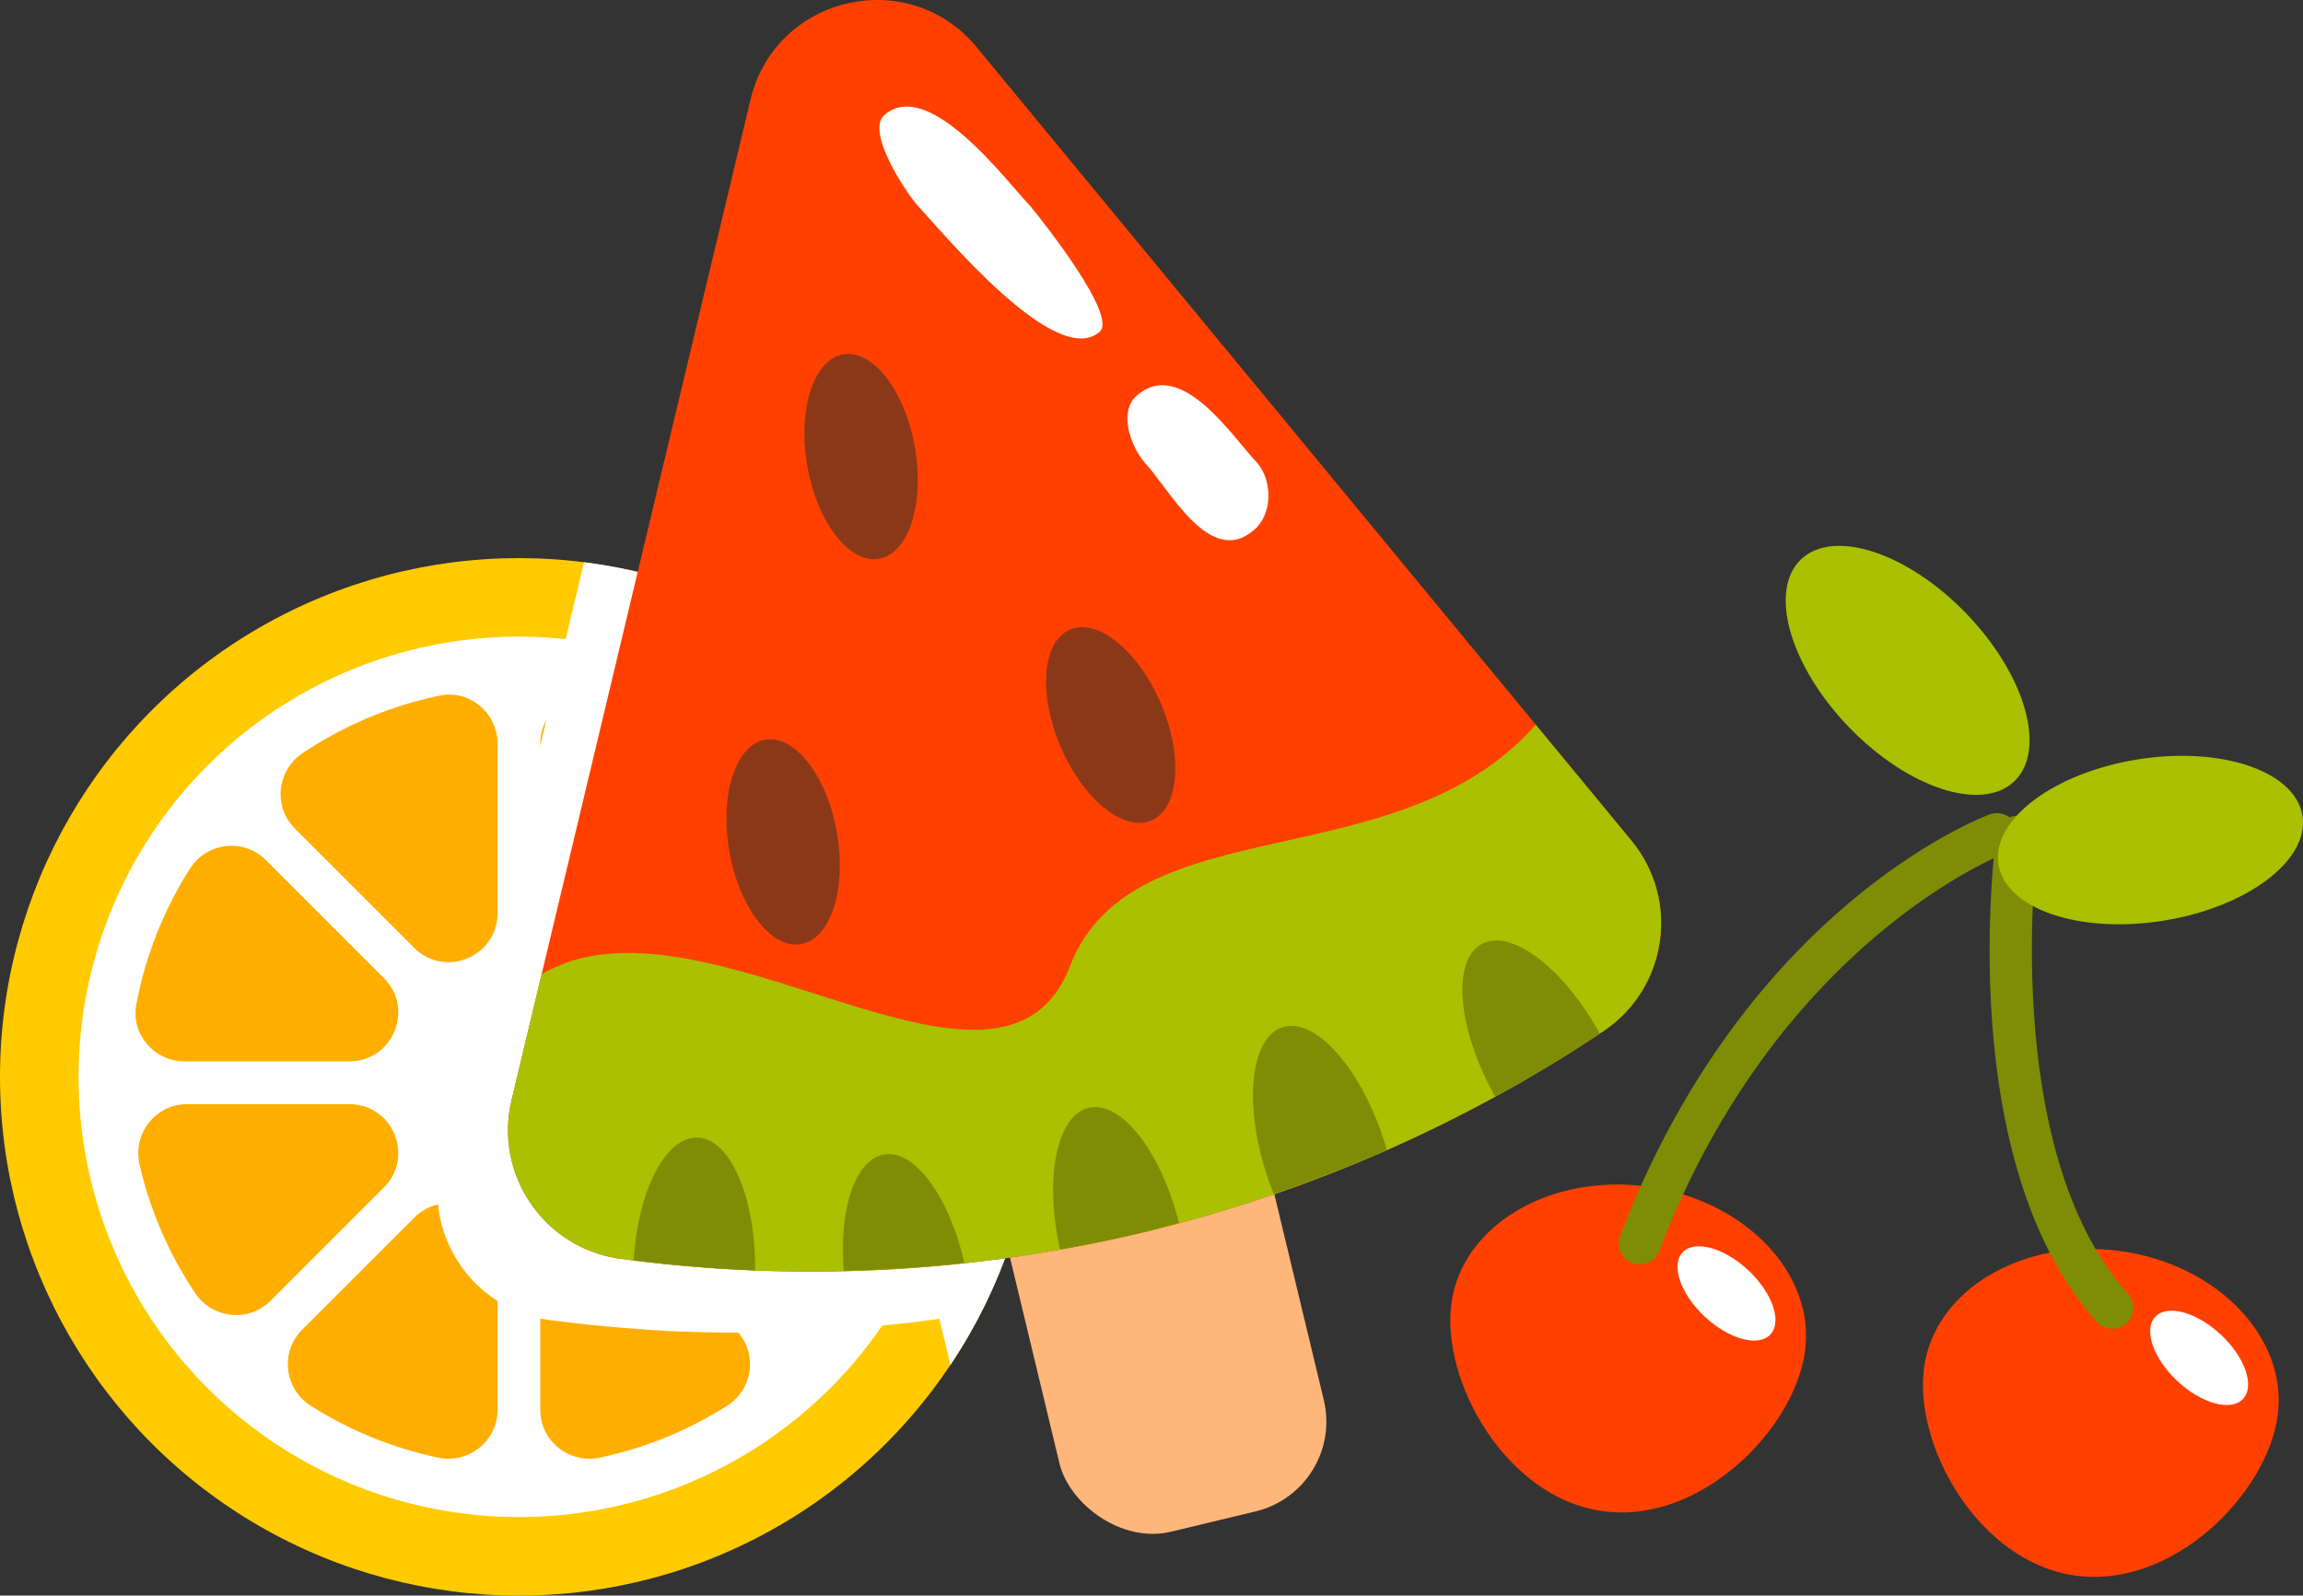   <svg xmlns="http://www.w3.org/2000/svg" viewBox="0 0 139.898 96.953">
   <rect x="0" y="0" width="139.898" height="96.953" fill="#333333" stroke="none"/>
   <g>
    <circle cx="31.521" cy="65.433" r="31.521" style="fill:#ffca00;">
    </circle>
    <circle cx="31.521" cy="65.433" r="26.75" style="fill:#fff;">
    </circle>
    <path d="m26.723,42.266c-3.028.624-5.844,1.826-8.328,3.486-1.57,1.049-1.82,3.255-.485,4.591l7.248,7.248c1.868,1.868,5.063.545,5.063-2.097v-10.31c0-1.851-1.685-3.292-3.498-2.919Z" style="fill:#ffae00;">
    </path>
    <path d="m32.82,45.185v10.31c0,2.642,3.194,3.965,5.063,2.097l7.248-7.248c1.335-1.335,1.085-3.541-.485-4.591-2.484-1.66-5.301-2.863-8.328-3.486-1.813-.373-3.498,1.068-3.498,2.919Z" style="fill:#ffae00;">
    </path>
    <path d="m21.223,67.092h-9.861c-1.925,0-3.316,1.8-2.884,3.676.651,2.826,1.807,5.458,3.37,7.796,1.047,1.567,3.254,1.809,4.586.476l6.886-6.886c1.868-1.868.545-5.063-2.097-5.063Z" style="fill:#ffae00;">
    </path>
    <path d="m23.32,59.43l-7.169-7.169c-1.353-1.353-3.6-1.082-4.623.534-1.568,2.476-2.689,5.262-3.249,8.247-.338,1.8,1.096,3.45,2.928,3.45h10.017c2.642,0,3.965-3.194,2.097-5.063Z" style="fill:#ffae00;">
    </path>
    <path d="m25.159,73.993l-6.807,6.807c-1.349,1.349-1.087,3.596.524,4.618,2.328,1.477,4.932,2.559,7.717,3.15,1.863.395,3.629-.99,3.629-2.895v-9.584c0-2.642-3.194-3.965-5.063-2.097Z" style="fill:#ffae00;">
    </path>
    <path d="m39.721,72.155l6.886,6.886c1.333,1.333,3.539,1.091,4.586-.476,1.563-2.338,2.719-4.97,3.37-7.796.432-1.876-.959-3.676-2.884-3.676h-9.861c-2.642,0-3.965,3.194-2.097,5.063Z" style="fill:#ffae00;">
    </path>
    <path d="m41.818,64.493h10.017c1.831,0,3.265-1.65,2.928-3.45-.56-2.985-1.681-5.771-3.249-8.247-1.024-1.616-3.271-1.886-4.623-.534l-7.168,7.168c-1.868,1.868-.545,5.063,2.097,5.063Z" style="fill:#ffae00;">
    </path>
    <path d="m32.82,76.09v9.584c0,1.905,1.765,3.29,3.629,2.895,2.785-.591,5.389-1.673,7.717-3.15,1.611-1.022,1.873-3.269.524-4.618l-6.807-6.807c-1.868-1.868-5.063-.545-5.063,2.097Z" style="fill:#ffae00;">
    </path>
    <path d="m35.476,34.168l-6.865,28.756-1.825,7.642c-.406,1.702-.228,3.396.398,4.882.313.743.738,1.434,1.257,2.048.519.614,1.133,1.15,1.824,1.585.922.579,1.981.976,3.137,1.132,1.489.201,2.983.351,4.479.474.018.001.035.002.053.003,1.086.089,2.173.169,3.261.216.129.006.258.003.388.008h0c3.012.118,6.028.065,9.038-.132.009,0,.019-.001.028-.002,2.143-.141,4.283-.345,6.414-.646l.673,2.8c3.35-5.007,5.306-11.026,5.306-17.503,0-16.068-12.026-29.318-27.566-31.265Z" style="fill:#fff;">
    </path>
    <path d="m109.648,82.112c-.644,4.721-6.332,10.522-12.264,9.713-5.931-.809-9.859-7.921-9.215-12.642s5.974-7.892,11.905-7.083,10.217,5.291,9.574,10.012Z" style="fill:#ff4000;">
    </path>
    <ellipse cx="104.877" cy="78.591" rx="1.932" ry="3.65" transform="translate(-24.156 101.531) rotate(-46.927)" style="fill:#fff;">
    </ellipse>
    <path d="m99.603,76.825c-.151,0-.306-.027-.455-.084-.656-.252-.985-.987-.734-1.645,7.62-19.916,21.843-25.386,22.444-25.608.656-.247,1.392.091,1.636.751.245.659-.092,1.392-.751,1.636-.135.051-13.766,5.352-20.95,24.132-.194.507-.678.818-1.189.818Z" style="fill:#7e8d05;">
    </path>
    <path d="m138.359,86.027c-.644,4.721-6.332,10.522-12.264,9.713-5.931-.809-9.859-7.921-9.215-12.642s5.974-7.892,11.905-7.083,10.217,5.291,9.574,10.012Z" style="fill:#ff4000;">
    </path>
    <ellipse cx="133.588" cy="82.507" rx="1.932" ry="3.65" transform="translate(-17.913 123.745) rotate(-46.927)" style="fill:#fff;">
    </ellipse>
    <path d="m128.314,80.74c-.349,0-.697-.144-.948-.424-8.696-9.712-6.204-28.829-6.094-29.638.095-.697.734-1.181,1.434-1.09.696.095,1.185.736,1.09,1.434-.025.187-2.441,18.764,5.467,27.595.47.524.425,1.329-.099,1.798-.243.218-.547.325-.85.325Z" style="fill:#7e8d05;">
    </path>
    <ellipse cx="130.631" cy="51.044" rx="9.351" ry="4.962" transform="translate(-6.43 21.308) rotate(-9.102)" style="fill:#aac000;">
    </ellipse>
    <ellipse cx="115.882" cy="40.734" rx="4.962" ry="9.351" transform="translate(4.158 91.78) rotate(-43.923)" style="fill:#aac000;">
    </ellipse>
    <rect x="60.268" y="48.772" width="16.512" height="44.295" rx="5.613" ry="5.613" transform="translate(151.724 123.863) rotate(166.486)" style="fill:#ffb67b;">
    </rect>
    <path d="m99.103,51.079c2.969,3.599,2.18,8.98-1.699,11.574-8.684,5.807-18.368,10.009-28.59,12.378-10.223,2.369-20.768,2.855-31.121,1.459-4.624-.623-7.7-5.109-6.617-9.647L45.591,6.054c1.51-6.326,9.601-8.201,13.74-3.184l39.773,48.209Z" style="fill:#ff4000;">
    </path>
    <path d="m37.693,76.49c-4.624-.623-7.7-5.109-6.617-9.647l1.825-7.642c9.755-5.807,27.866,10.416,32.097-.497,3.817-9.843,19.935-5.159,28.293-14.669l5.812,7.044c2.969,3.599,2.18,8.98-1.699,11.574-8.684,5.807-18.368,10.009-28.59,12.378-10.223,2.369-20.768,2.855-31.121,1.459Z" style="fill:#aac000;">
    </path>
    <ellipse cx="67.47" cy="44.054" rx="3.318" ry="6.304" transform="translate(-11.864 29.945) rotate(-23.058)" style="fill:#8b3819;">
    </ellipse>
    <ellipse cx="47.572" cy="51.157" rx="3.318" ry="6.304" transform="translate(-8.127 8.994) rotate(-9.955)" style="fill:#8b3819;">
    </ellipse>
    <ellipse cx="52.308" cy="27.743" rx="3.318" ry="6.304" transform="translate(-4.008 9.461) rotate(-9.955)" style="fill:#8b3819;">
    </ellipse>
    <path d="m66.795,20.166c1.116-.925-3.285-6.526-4.21-7.642-1.497-1.578-6.176-7.858-8.854-5.541-1.117.925,1.056,4.362,1.981,5.478,1.497,1.578,8.405,10.022,11.083,7.705Z" style="fill:#fff;">
    </path>
    <path d="m76.166,32.211c1.116-.925,1.159-2.93.234-4.046-1.497-1.578-4.643-6.463-7.321-4.146-1.117.925-.477,2.967.449,4.083,1.497,1.578,3.961,6.426,6.639,4.109Z" style="fill:#fff;">
    </path>
    <path d="m66.128,67.313c1.962-.471,4.396,2.65,5.492,7-.932.249-1.865.5-2.806.718-1.468.34-2.944.63-4.423.893-.959-4.323-.206-8.144,1.738-8.611Zm23.876-9.954c1.788-.971,4.986,1.462,7.172,5.44-2.063,1.37-4.18,2.652-6.348,3.838-.041-.074-.085-.144-.125-.219-2.186-4.026-2.499-8.082-.698-9.06Zm-12.112,5.061c1.945-.643,4.687,2.363,6.124,6.713.082.249.157.497.227.743-2.246.992-4.538,1.883-6.864,2.682-.143-.356-.281-.72-.406-1.098-1.437-4.35-1.025-8.397.92-9.04Zm-35.537,6.699c2.002.046,3.548,3.634,3.518,8.074-2.467-.097-4.929-.305-7.382-.613.266-4.225,1.929-7.505,3.864-7.461Zm11.335,1.035c1.874-.329,3.972,2.559,4.895,6.589-2.439.264-4.885.422-7.334.479-.291-3.743.687-6.76,2.439-7.068Z" style="fill:#7e8d05;">
    </path>
   </g>
  </svg>
